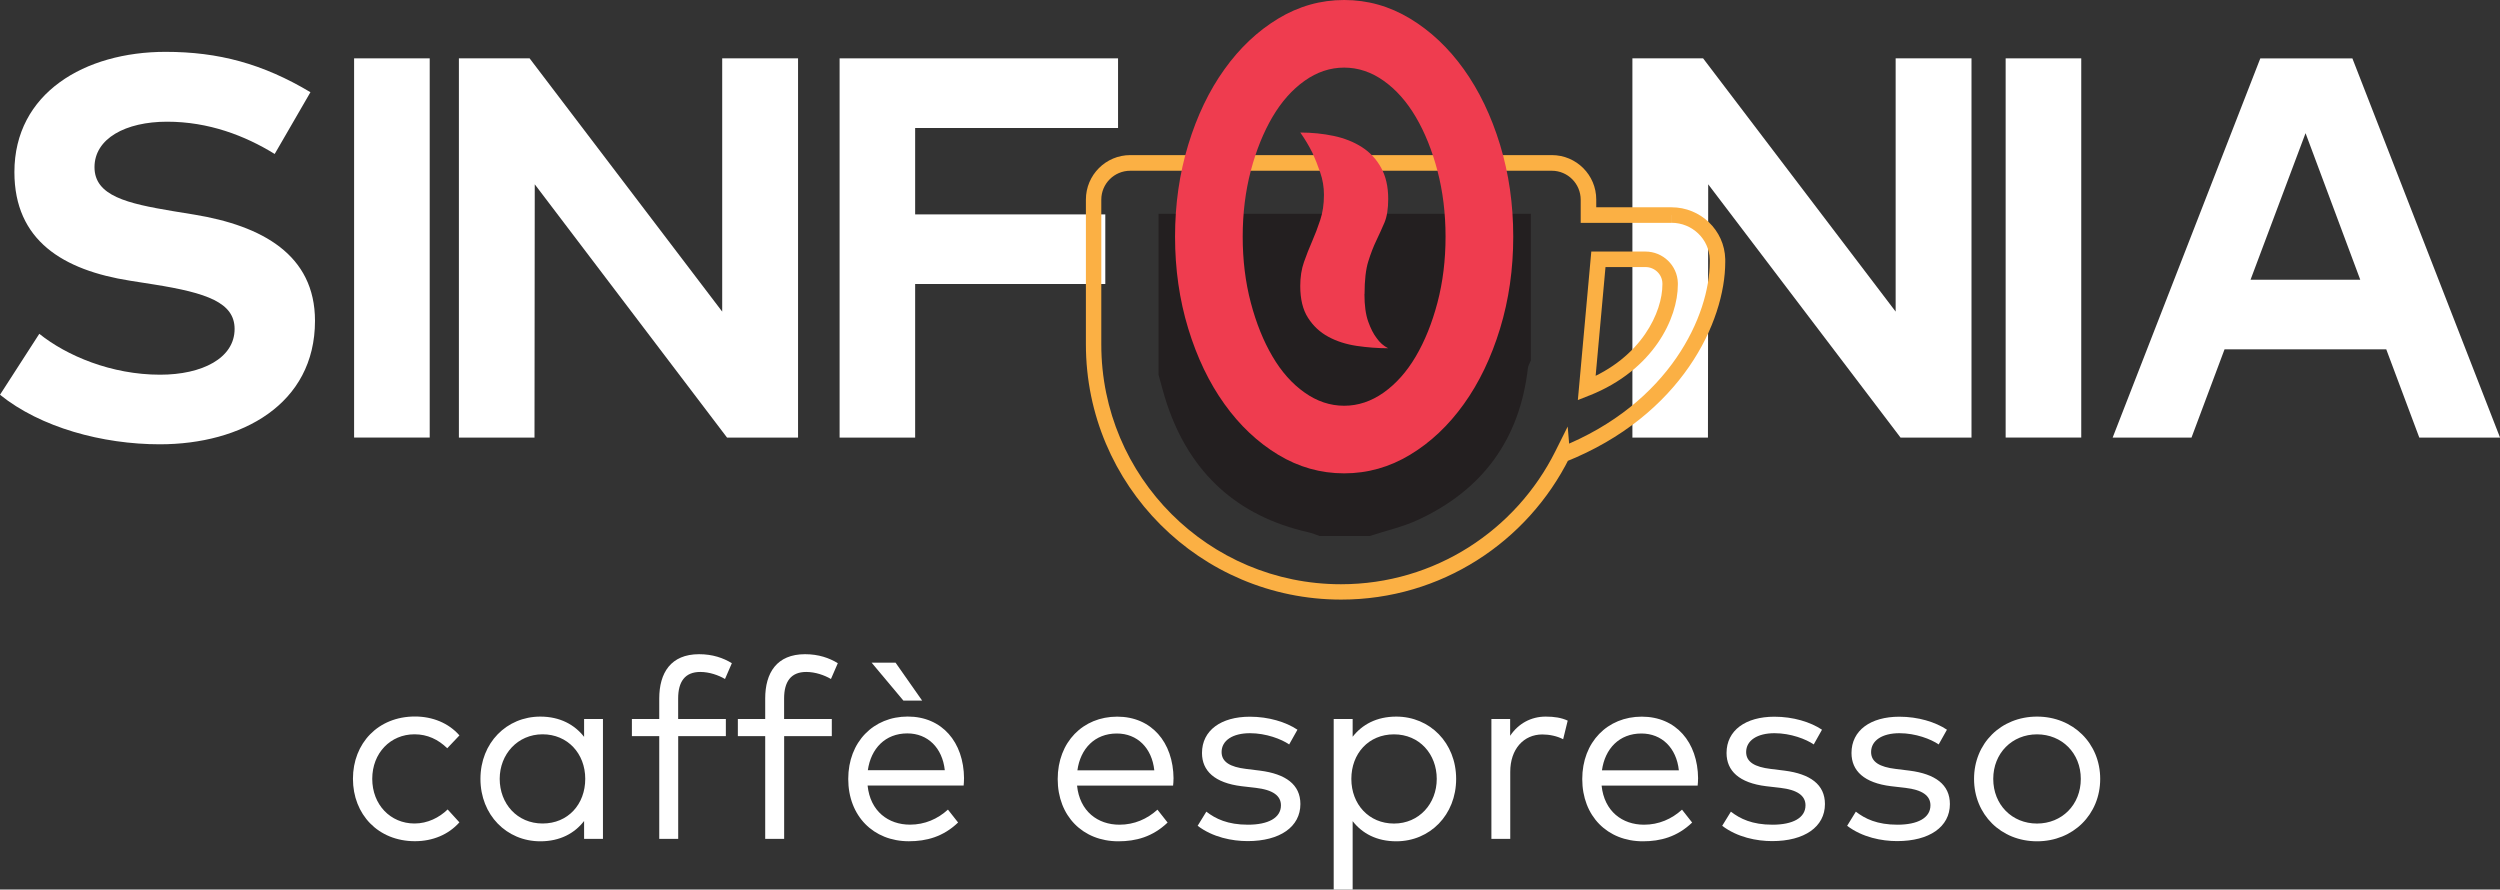 <svg xmlns="http://www.w3.org/2000/svg" id="Layer_2" viewBox="0 0 500 177.9"><rect x="0" y="0" width="500" height="177.9" fill="#333333" stroke="none"/><defs><style>.cls-1{fill:#fff;}.cls-2{fill:#fbb044;}.cls-3{fill:#ef3c4f;}.cls-4{fill:#231f20;}</style></defs><g id="dizajn"><g id="Strana_1"><path class="cls-1" d="m54.93,30.79c-5.96-3.68-13.22-6.45-21.51-6.45s-14.52,3.36-14.52,9.1,6.56,7.26,15.66,8.78l4.28.7c13.55,2.22,24.16,8.02,24.16,21.24,0,16.74-14.73,24.7-31.04,24.7C20.48,88.86,8.12,85.5,0,78.95l7.86-12.19c5.47,4.39,14.41,8.18,24.16,8.18,8.4,0,14.9-3.3,14.9-9.15,0-5.26-5.53-7.21-16.09-8.89l-4.82-.76c-13.38-2.11-23.13-8.02-23.13-21.72,0-15.82,14.08-24.05,30.23-24.05,10.62,0,19.45,2.38,28.98,8.07l-7.15,12.35h0Z"></path><rect class="cls-1" x="70.82" y="11.67" width="15.12" height="75.84"></rect><polygon class="cls-1" points="159.61 87.52 145.41 87.52 106.95 36.86 106.9 87.52 91.78 87.52 91.78 11.67 105.92 11.67 144.44 62.32 144.44 11.67 159.61 11.67 159.61 87.52"></polygon><polygon class="cls-1" points="221.06 56.8 183.03 56.8 183.03 87.52 167.92 87.52 167.92 11.67 223.61 11.67 223.61 25.6 183.03 25.6 183.03 42.88 221.06 42.88 221.06 56.8"></polygon><polygon class="cls-1" points="394.3 87.52 380.11 87.52 341.64 36.86 341.59 87.52 326.48 87.52 326.48 11.67 340.62 11.67 379.13 62.32 379.13 11.67 394.3 11.67 394.3 87.52"></polygon><rect class="cls-1" x="401.13" y="11.67" width="15.12" height="75.84"></rect><path class="cls-1" d="m500,87.52h-16.14l-6.61-17.66h-32.34l-6.61,17.66h-15.77l29.53-75.84h18.42l29.53,75.84h-.01Zm-49.89-31.58h21.94l-10.94-29.31-11,29.31Z"></path><path class="cls-2" d="m334.31,43v-1.55h-15.06v-1.55c0-4.9-3.97-8.87-8.87-8.88h-84.32c-4.9,0-8.87,3.97-8.88,8.88v28.98c0,28.19,22.85,51.03,51.04,51.04,20.01,0,37.28-11.54,45.64-28.3l-1.39-.69-1.54.13v.02l.17,2.08,1.94-.77c23.36-9.3,32-28.11,32.01-39.99v-.57h0c-.15-5.81-4.96-10.37-10.74-10.37v3.1c4.13,0,7.55,3.26,7.64,7.35h0v.5c0,10.5-7.84,28.31-30.06,37.12l.57,1.44,1.54-.13v-.02l-.46-5.51-2.47,4.95c-7.86,15.75-24.08,26.59-42.87,26.59-13.24,0-25.22-5.36-33.9-14.04s-14.04-20.66-14.04-33.9v-28.98c0-3.19,2.59-5.77,5.78-5.78h84.32c3.19,0,5.77,2.59,5.78,5.78v4.64h18.16v-1.57Zm-16.96,34.65l1.54.14,2.21-24.38h7.99c1.84,0,3.36,1.45,3.39,3.26v.25c.01,5.33-4.03,14.67-15.71,19.29l.57,1.44,1.54.14-1.54-.14.57,1.44c12.83-5.11,17.66-15.46,17.66-22.17v-.33c-.1-3.52-3-6.28-6.49-6.28h-10.82l-2.69,29.7,2.34-.93-.57-1.44h0Z"></path><path class="cls-4" d="m273.95,107.2h-10.02c-.76-.25-1.51-.58-2.29-.75-14.15-3.22-23.52-11.75-28.19-25.47-.67-1.97-1.17-4.01-1.74-6.02v-32.2h74.46v29.33c-.2.52-.53,1.01-.59,1.55-1.65,14.23-9.04,24.34-21.96,30.33-3.06,1.42-6.44,2.17-9.67,3.23"></path><path class="cls-3" d="m268.83,0c4.69,0,9.08,1.24,13.19,3.72,4.1,2.48,7.69,5.86,10.75,10.14s5.48,9.31,7.24,15.08c1.76,5.77,2.64,11.9,2.64,18.39s-.88,12.63-2.64,18.4c-1.76,5.77-4.17,10.8-7.24,15.08-3.07,4.29-6.65,7.67-10.75,10.14-4.1,2.48-8.5,3.72-13.19,3.72s-9.09-1.24-13.19-3.72-7.69-5.86-10.75-10.14c-3.07-4.28-5.48-9.31-7.24-15.08-1.76-5.77-2.64-11.9-2.64-18.4s.88-12.62,2.64-18.39,4.17-10.8,7.24-15.08c3.06-4.28,6.65-7.66,10.75-10.14C259.74,1.24,264.14,0,268.83,0m0,81.15c2.79,0,5.43-.88,7.91-2.64s4.62-4.17,6.42-7.23c1.8-3.06,3.25-6.65,4.33-10.75s1.62-8.5,1.62-13.19-.54-9.08-1.62-13.19c-1.08-4.1-2.53-7.69-4.33-10.75s-3.94-5.48-6.42-7.24-5.12-2.64-7.91-2.64-5.43.88-7.91,2.64-4.62,4.17-6.43,7.24c-1.8,3.07-3.25,6.65-4.33,10.75-1.08,4.11-1.62,8.5-1.62,13.19s.54,9.09,1.62,13.19,2.53,7.69,4.33,10.75c1.8,3.07,3.94,5.48,6.43,7.23,2.48,1.76,5.12,2.64,7.91,2.64m4.06-22.32c0,2.26.25,4.08.75,5.48s1.06,2.5,1.69,3.31c.63.9,1.4,1.58,2.3,2.03-2.07,0-4.17-.16-6.29-.47-2.12-.32-4.01-.92-5.68-1.83-1.67-.9-3.02-2.16-4.06-3.79-1.04-1.62-1.55-3.74-1.55-6.36,0-1.8.25-3.4.75-4.8.49-1.4,1.03-2.77,1.62-4.12s1.13-2.77,1.62-4.26c.5-1.49.75-3.18.75-5.07,0-1.53-.25-3.02-.75-4.46s-1.01-2.75-1.55-3.92c-.72-1.44-1.53-2.79-2.43-4.06,2.34,0,4.57.23,6.7.68,2.12.45,3.99,1.2,5.61,2.23,1.62,1.04,2.91,2.41,3.85,4.13.95,1.71,1.42,3.79,1.42,6.22,0,1.99-.25,3.56-.74,4.73-.5,1.17-1.04,2.37-1.62,3.58-.59,1.22-1.13,2.62-1.62,4.19-.5,1.58-.75,3.77-.75,6.56"></path><path class="cls-1" d="m91.88,147.09l-2.43,2.56c-1.8-1.75-3.95-2.79-6.55-2.79-4.81,0-8.45,3.75-8.45,8.91s3.64,8.93,8.45,8.93c2.61,0,4.94-1.17,6.63-2.81l2.35,2.58c-2.18,2.45-5.34,3.77-8.89,3.77-7.36,0-12.4-5.36-12.4-12.48s5.04-12.46,12.4-12.46c3.54,0,6.74,1.32,8.89,3.77"></path><path class="cls-1" d="m120.59,167.77h-3.77v-3.57c-1.9,2.46-4.81,4.06-8.76,4.06-6.73,0-11.97-5.27-11.97-12.48s5.24-12.46,11.97-12.46c3.95,0,6.86,1.62,8.76,4.05v-3.57h3.77v23.97h0Zm-20.65-12c0,4.96,3.49,8.93,8.58,8.93s8.53-3.85,8.53-8.93-3.55-8.91-8.53-8.91-8.58,3.98-8.58,8.91"></path><path class="cls-1" d="m145.18,147.22h-9.54v20.55h-3.79v-20.55h-5.47v-3.42h5.47v-4.1c0-5.11,2.3-8.86,7.97-8.86,2.71,0,4.86.76,6.55,1.8l-1.37,3.16c-1.29-.76-3.12-1.41-4.94-1.41-3.09,0-4.43,1.97-4.43,5.31v4.1h9.54v3.42h0Z"></path><path class="cls-1" d="m166.37,147.22h-9.54v20.55h-3.79v-20.55h-5.47v-3.42h5.47v-4.1c0-5.11,2.3-8.86,7.97-8.86,2.71,0,4.86.76,6.55,1.8l-1.37,3.16c-1.29-.76-3.12-1.41-4.94-1.41-3.09,0-4.43,1.97-4.43,5.31v4.1h9.54v3.42h0Z"></path><path class="cls-1" d="m192.8,155.7c0,.48-.03.99-.07,1.41h-19.21c.53,5.16,4.15,7.82,8.48,7.82,2.96,0,5.54-1.14,7.59-3.01l2.03,2.58c-2.98,2.86-6.33,3.75-9.85,3.75-7.08,0-12.12-5.04-12.12-12.46s5.06-12.48,11.9-12.48,11.21,5.09,11.26,12.38m-19.24-1.65h15.39c-.48-4.48-3.42-7.36-7.49-7.36-4.43,0-7.29,3.04-7.9,7.36m.76-21.51h4.78l5.32,7.59h-3.75l-6.36-7.59h0Z"></path><path class="cls-1" d="m234.7,155.7c0,.48-.03.99-.08,1.42h-19.21c.53,5.16,4.15,7.82,8.48,7.82,2.96,0,5.55-1.14,7.6-3.01l2.03,2.58c-2.99,2.86-6.33,3.75-9.85,3.75-7.09,0-12.13-5.04-12.13-12.45s5.06-12.48,11.9-12.48,11.21,5.09,11.27,12.38m-19.24-1.65h15.39c-.48-4.48-3.41-7.36-7.49-7.36-4.43,0-7.29,3.04-7.89,7.36"></path><path class="cls-1" d="m257.84,148.89c-1.54-1.06-4.61-2.25-7.85-2.25-3.42,0-5.67,1.44-5.67,3.77,0,2,1.74,2.99,4.88,3.37l2.83.35c5.09.66,8.05,2.76,8.05,6.68,0,4.56-4.1,7.41-10.55,7.41-3.09,0-6.96-.75-10-3.06l1.74-2.83c1.83,1.42,4.26,2.61,8.31,2.61s6.61-1.35,6.61-3.88c0-1.92-1.62-3.09-5.01-3.49l-2.86-.33c-5.39-.66-7.92-3.07-7.92-6.64,0-4.53,3.82-7.26,9.57-7.26,3.77,0,7.21,1.06,9.52,2.6l-1.65,2.94h0Z"></path><path class="cls-1" d="m291.23,155.78c0,7.21-5.25,12.48-11.97,12.48-3.95,0-6.84-1.6-8.73-4.03v13.67h-3.79v-34.1h3.79v3.55c1.9-2.43,4.78-4.03,8.73-4.03,6.73,0,11.97,5.27,11.97,12.46m-20.96,0c0,5.09,3.52,8.93,8.53,8.93s8.55-3.97,8.55-8.93-3.46-8.91-8.55-8.91-8.53,3.85-8.53,8.91"></path><path class="cls-1" d="m313.54,144.13l-.91,3.72c-1.17-.63-2.76-.96-4.15-.96-3.75,0-6.43,2.93-6.43,7.47v13.41h-3.77v-23.97h3.75v3.36c1.64-2.45,4.17-3.84,7.11-3.84,1.72,0,3.14.22,4.41.81"></path><path class="cls-1" d="m339.61,155.7c0,.48-.03.99-.08,1.42h-19.21c.53,5.16,4.15,7.82,8.48,7.82,2.96,0,5.55-1.14,7.6-3.01l2.03,2.58c-2.99,2.86-6.33,3.75-9.85,3.75-7.09,0-12.13-5.04-12.13-12.45s5.06-12.48,11.9-12.48,11.21,5.09,11.27,12.38m-19.24-1.65h15.39c-.48-4.48-3.41-7.36-7.49-7.36-4.43,0-7.29,3.04-7.89,7.36"></path><path class="cls-1" d="m362.75,148.89c-1.54-1.06-4.61-2.25-7.85-2.25-3.42,0-5.67,1.44-5.67,3.77,0,2,1.74,2.99,4.88,3.37l2.83.35c5.09.66,8.05,2.76,8.05,6.68,0,4.56-4.1,7.41-10.55,7.41-3.09,0-6.96-.75-10-3.06l1.74-2.83c1.83,1.42,4.26,2.61,8.31,2.61s6.61-1.35,6.61-3.88c0-1.92-1.62-3.09-5.01-3.49l-2.86-.33c-5.39-.66-7.92-3.07-7.92-6.64,0-4.53,3.82-7.26,9.57-7.26,3.77,0,7.21,1.06,9.52,2.6l-1.65,2.94h0Z"></path><path class="cls-1" d="m387.74,148.89c-1.54-1.06-4.61-2.25-7.85-2.25-3.42,0-5.67,1.44-5.67,3.77,0,2,1.74,2.99,4.88,3.37l2.83.35c5.09.66,8.05,2.76,8.05,6.68,0,4.56-4.1,7.41-10.55,7.41-3.09,0-6.96-.75-10-3.06l1.74-2.83c1.83,1.42,4.26,2.61,8.31,2.61s6.61-1.35,6.61-3.88c0-1.92-1.62-3.09-5.01-3.49l-2.86-.33c-5.39-.66-7.92-3.07-7.92-6.64,0-4.53,3.82-7.26,9.57-7.26,3.77,0,7.21,1.06,9.52,2.6l-1.65,2.94h0Z"></path><path class="cls-1" d="m420.04,155.78c0,7.11-5.42,12.48-12.63,12.48s-12.6-5.37-12.6-12.48,5.39-12.46,12.6-12.46,12.63,5.37,12.63,12.46m-21.39,0c0,5.18,3.77,8.93,8.75,8.93s8.76-3.75,8.76-8.93-3.8-8.91-8.76-8.91-8.75,3.75-8.75,8.91"></path></g></g></svg>